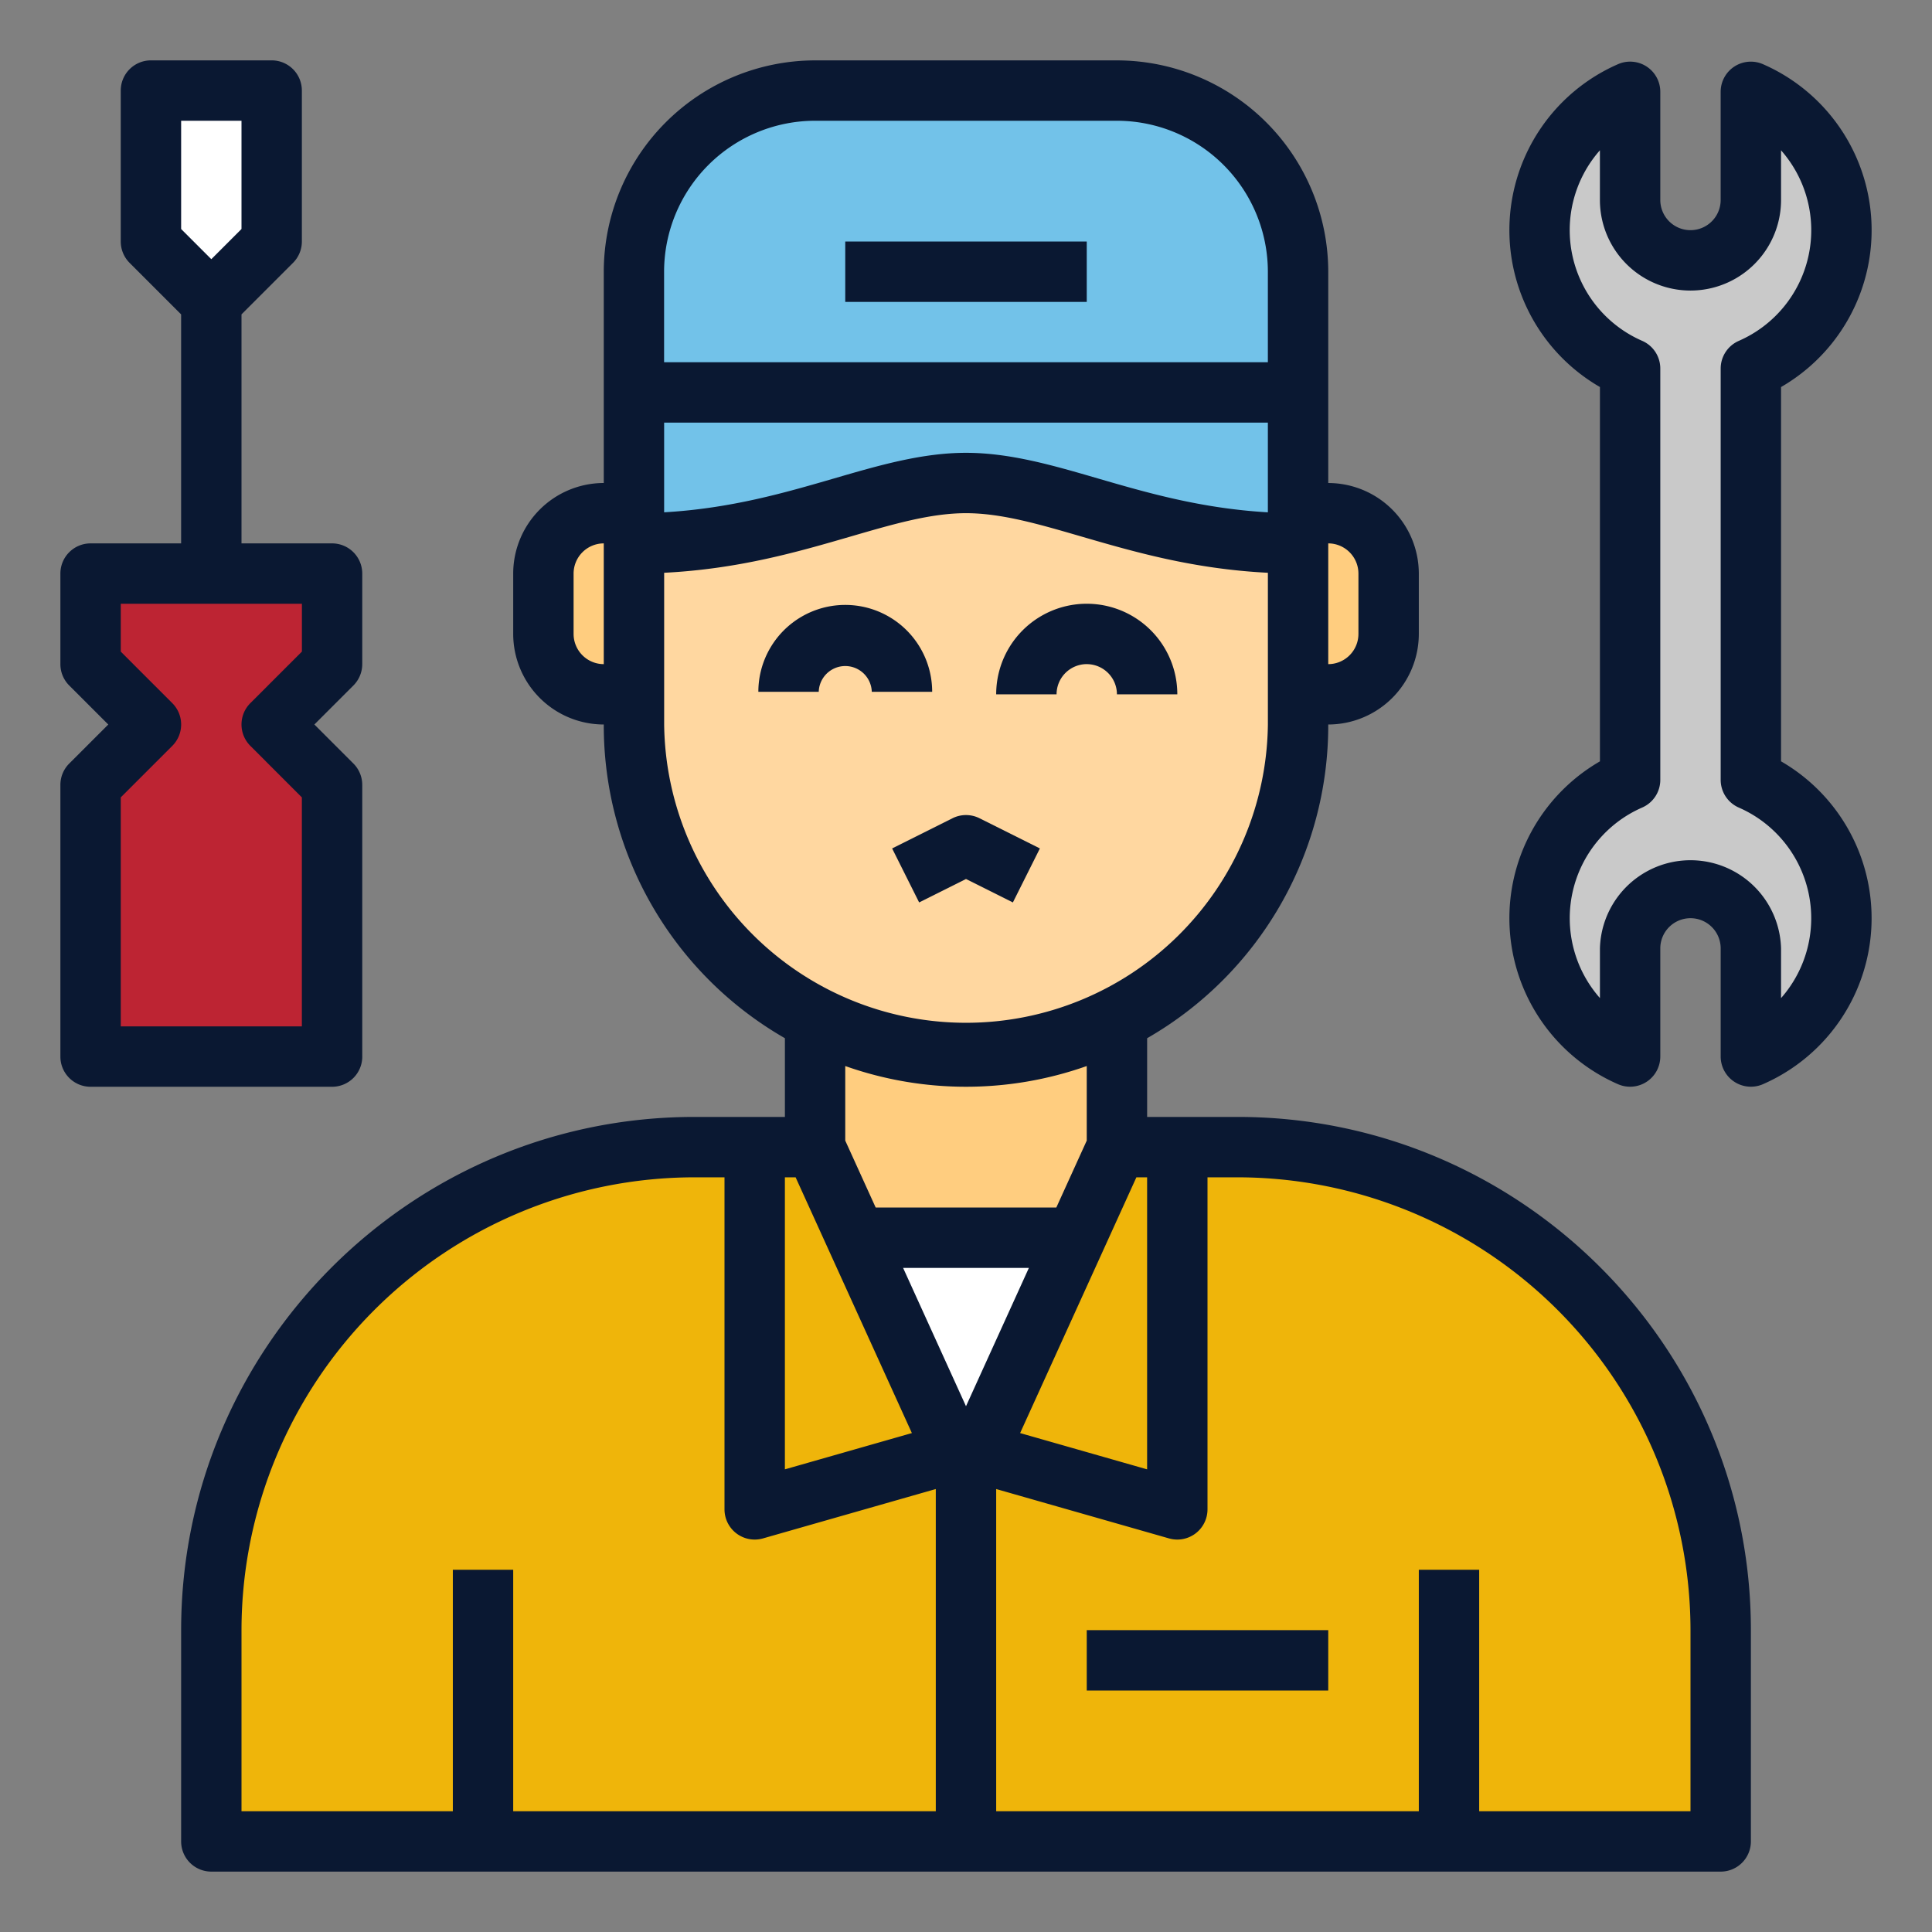 <svg xmlns="http://www.w3.org/2000/svg" width="90" height="90" fill="none"><rect width="100%" height="100%" fill="#808080" stroke="none"/><path fill="#fff" d="m50.114 57.656-4.548 10.006L45 68.906l-.566-1.244-4.547-10.006h10.227Z"/><path fill="#EFB50A" d="m39.886 57.656 4.548 10.006-9.278 2.65V53.439h2.813l1.917 4.218ZM54.844 53.438v16.874l-9.278-2.65 4.548-10.006 1.918-4.218h2.812Z"/><path fill="#72C2E9" d="M60.469 23.906v1.407c-7.032 0-11.25-2.813-15.469-2.813-4.219 0-8.438 2.813-15.469 2.813V18.28H60.47v5.625Z"/><path fill="#72C2E9" d="M60.469 12.656v5.625H29.53v-5.625A8.438 8.438 0 0 1 37.97 4.22H52.03a8.438 8.438 0 0 1 8.438 8.437Z"/><path fill="#EFB50A" d="M22.5 85.781H9.844v-9.844a22.5 22.5 0 0 1 22.5-22.5h2.812v16.876l9.278-2.651.566 1.244v16.875H22.5ZM67.5 85.781H45V68.906l.566-1.244 9.278 2.65V53.439h2.812a22.5 22.5 0 0 1 22.5 22.5v9.843H67.5Z"/><path fill="#FFCD7F" d="M29.531 32.344h-1.406a2.813 2.813 0 0 1-2.813-2.813V26.72a2.812 2.812 0 0 1 2.813-2.813h1.406v8.438ZM64.688 26.719v2.812a2.812 2.812 0 0 1-2.813 2.813h-1.406v-8.438h1.406a2.813 2.813 0 0 1 2.813 2.813ZM52.031 47.531v5.907l-1.917 4.218H39.886l-1.918-4.218V47.53a15.492 15.492 0 0 0 14.062 0Z"/><path fill="#FFD7A0" d="M60.469 32.344v1.406a15.47 15.47 0 0 1-30.938 0v-8.438c7.032 0 11.25-2.812 15.469-2.812 4.219 0 8.438 2.813 15.469 2.813v7.03Z"/><path fill="#C9C9C9" d="M81.562 4.278a7.031 7.031 0 0 1 0 12.889V36.33a7.03 7.03 0 0 1 0 12.889V44.18a2.813 2.813 0 0 0-5.625 0v5.038a7.03 7.03 0 0 1 0-12.889V17.167a7.031 7.031 0 0 1 0-12.889v5.038a2.812 2.812 0 1 0 5.625 0V4.278Z"/><path fill="#BD2433" d="M15.469 36.563v12.656H4.219V36.562L7.03 33.75 4.22 30.937V26.72h11.25v4.218l-2.813 2.813 2.813 2.813Z"/><path fill="#fff" d="M12.656 4.219v7.031l-2.812 2.813L7.03 11.25V4.219h5.625Z"/><path fill="#0A1832" d="M42.816 42.039 45 40.947l2.184 1.092 1.258-2.516-2.813-1.406a1.407 1.407 0 0 0-1.258 0l-2.812 1.407 1.258 2.515ZM50.625 30.938a1.408 1.408 0 0 1 1.406 1.406h2.813a4.219 4.219 0 0 0-8.438 0h2.813a1.408 1.408 0 0 1 1.406-1.407ZM40.611 32.228h2.813a4.048 4.048 0 0 0-8.097 0h2.813a1.236 1.236 0 0 1 2.471 0ZM39.375 11.25h11.25v2.813h-11.25V11.25Z"/><path fill="#0A1832" d="M57.656 52.031h-4.218v-3.667a16.805 16.805 0 0 0 8.437-14.614 4.224 4.224 0 0 0 4.219-4.219V26.72a4.224 4.224 0 0 0-4.219-4.219v-9.844a9.855 9.855 0 0 0-9.844-9.844H37.97a9.855 9.855 0 0 0-9.844 9.844V22.5a4.224 4.224 0 0 0-4.219 4.219v2.812a4.224 4.224 0 0 0 4.219 4.219 16.804 16.804 0 0 0 8.438 14.614v3.667h-4.22c-13.181 0-23.906 10.724-23.906 23.907v9.843a1.406 1.406 0 0 0 1.407 1.406h70.312a1.406 1.406 0 0 0 1.406-1.406v-9.844c0-13.181-10.724-23.906-23.906-23.906Zm-21.093 2.813h.5l5.416 11.914-5.916 1.69V54.844Zm2.812-5.184a16.876 16.876 0 0 0 11.25 0v3.473l-1.417 3.117h-8.416l-1.417-3.117V49.66ZM45 65.508l-2.93-6.445h5.86L45 65.507Zm7.937-10.664h.5v13.604l-5.916-1.69 5.416-11.914Zm-22-35.157h28.125v4.179c-3.105-.179-5.64-.916-7.91-1.576-2.114-.616-4.11-1.196-6.152-1.196s-4.038.58-6.151 1.195c-2.27.66-4.806 1.398-7.911 1.576v-4.177Zm32.344 7.032v2.812a1.408 1.408 0 0 1-1.406 1.407v-5.625a1.408 1.408 0 0 1 1.406 1.406ZM37.97 5.625H52.03a7.04 7.04 0 0 1 7.032 7.031v4.219H30.936v-4.219a7.04 7.04 0 0 1 7.032-7.031Zm-9.844 25.313a1.408 1.408 0 0 1-1.406-1.407V26.72a1.408 1.408 0 0 1 1.406-1.407v5.625Zm2.813 2.812v-7.068c3.481-.176 6.235-.976 8.697-1.692 1.998-.581 3.724-1.084 5.365-1.084 1.64 0 3.367.503 5.365 1.084 2.461.716 5.216 1.516 8.697 1.692v7.068a14.063 14.063 0 0 1-28.124 0ZM11.25 75.938a21.117 21.117 0 0 1 21.094-21.094h1.406v15.468a1.407 1.407 0 0 0 1.793 1.353l8.05-2.3v15.01H23.907v-11.25h-2.812v11.25H11.25v-8.438Zm67.5 8.437h-9.844v-11.25h-2.812v11.25H46.406v-15.01l8.051 2.3a1.407 1.407 0 0 0 1.793-1.353V54.844h1.406A21.118 21.118 0 0 1 78.75 75.937v8.438Z"/><path fill="#0A1832" d="M50.625 75.938h11.25v2.812h-11.25v-2.813ZM82.968 35.468V18.03a8.437 8.437 0 0 0-.843-15.04 1.406 1.406 0 0 0-1.97 1.288v5.038a1.406 1.406 0 1 1-2.812 0V4.278a1.405 1.405 0 0 0-1.968-1.289 8.438 8.438 0 0 0-.844 15.04v17.438a8.438 8.438 0 0 0 .844 15.04 1.407 1.407 0 0 0 1.968-1.288V44.18a1.406 1.406 0 0 1 2.813 0v5.038a1.407 1.407 0 0 0 1.969 1.288 8.438 8.438 0 0 0 .843-15.04Zm0 11.027V44.18a4.22 4.22 0 0 0-8.437 0v2.314a5.625 5.625 0 0 1 1.969-8.876 1.406 1.406 0 0 0 .843-1.289V17.167a1.406 1.406 0 0 0-.843-1.289 5.625 5.625 0 0 1-1.97-8.877v2.315a4.219 4.219 0 0 0 8.438 0V7.002A5.625 5.625 0 0 1 81 15.879a1.406 1.406 0 0 0-.844 1.288V36.33A1.407 1.407 0 0 0 81 37.62a5.626 5.626 0 0 1 1.968 8.876ZM16.875 49.219V36.562a1.408 1.408 0 0 0-.412-.994l-1.818-1.818 1.818-1.818a1.407 1.407 0 0 0 .412-.994v-4.22a1.406 1.406 0 0 0-1.406-1.405H11.25V14.645l2.4-2.4a1.407 1.407 0 0 0 .412-.995V4.219a1.406 1.406 0 0 0-1.406-1.407H7.031A1.406 1.406 0 0 0 5.625 4.22v7.031a1.407 1.407 0 0 0 .412.994l2.4 2.4v10.668H4.22a1.406 1.406 0 0 0-1.407 1.407v4.218a1.407 1.407 0 0 0 .412.995l1.819 1.818-1.819 1.818a1.406 1.406 0 0 0-.412.995v12.656a1.406 1.406 0 0 0 1.407 1.406h11.25a1.406 1.406 0 0 0 1.406-1.406ZM8.437 5.625h2.813v5.043l-1.406 1.406-1.406-1.406V5.625Zm5.626 24.73-2.401 2.4a1.407 1.407 0 0 0 0 1.99l2.4 2.4v10.667H5.626V37.145l2.4-2.4a1.406 1.406 0 0 0 0-1.99l-2.4-2.4v-2.23h8.438v2.23Z"/></svg>